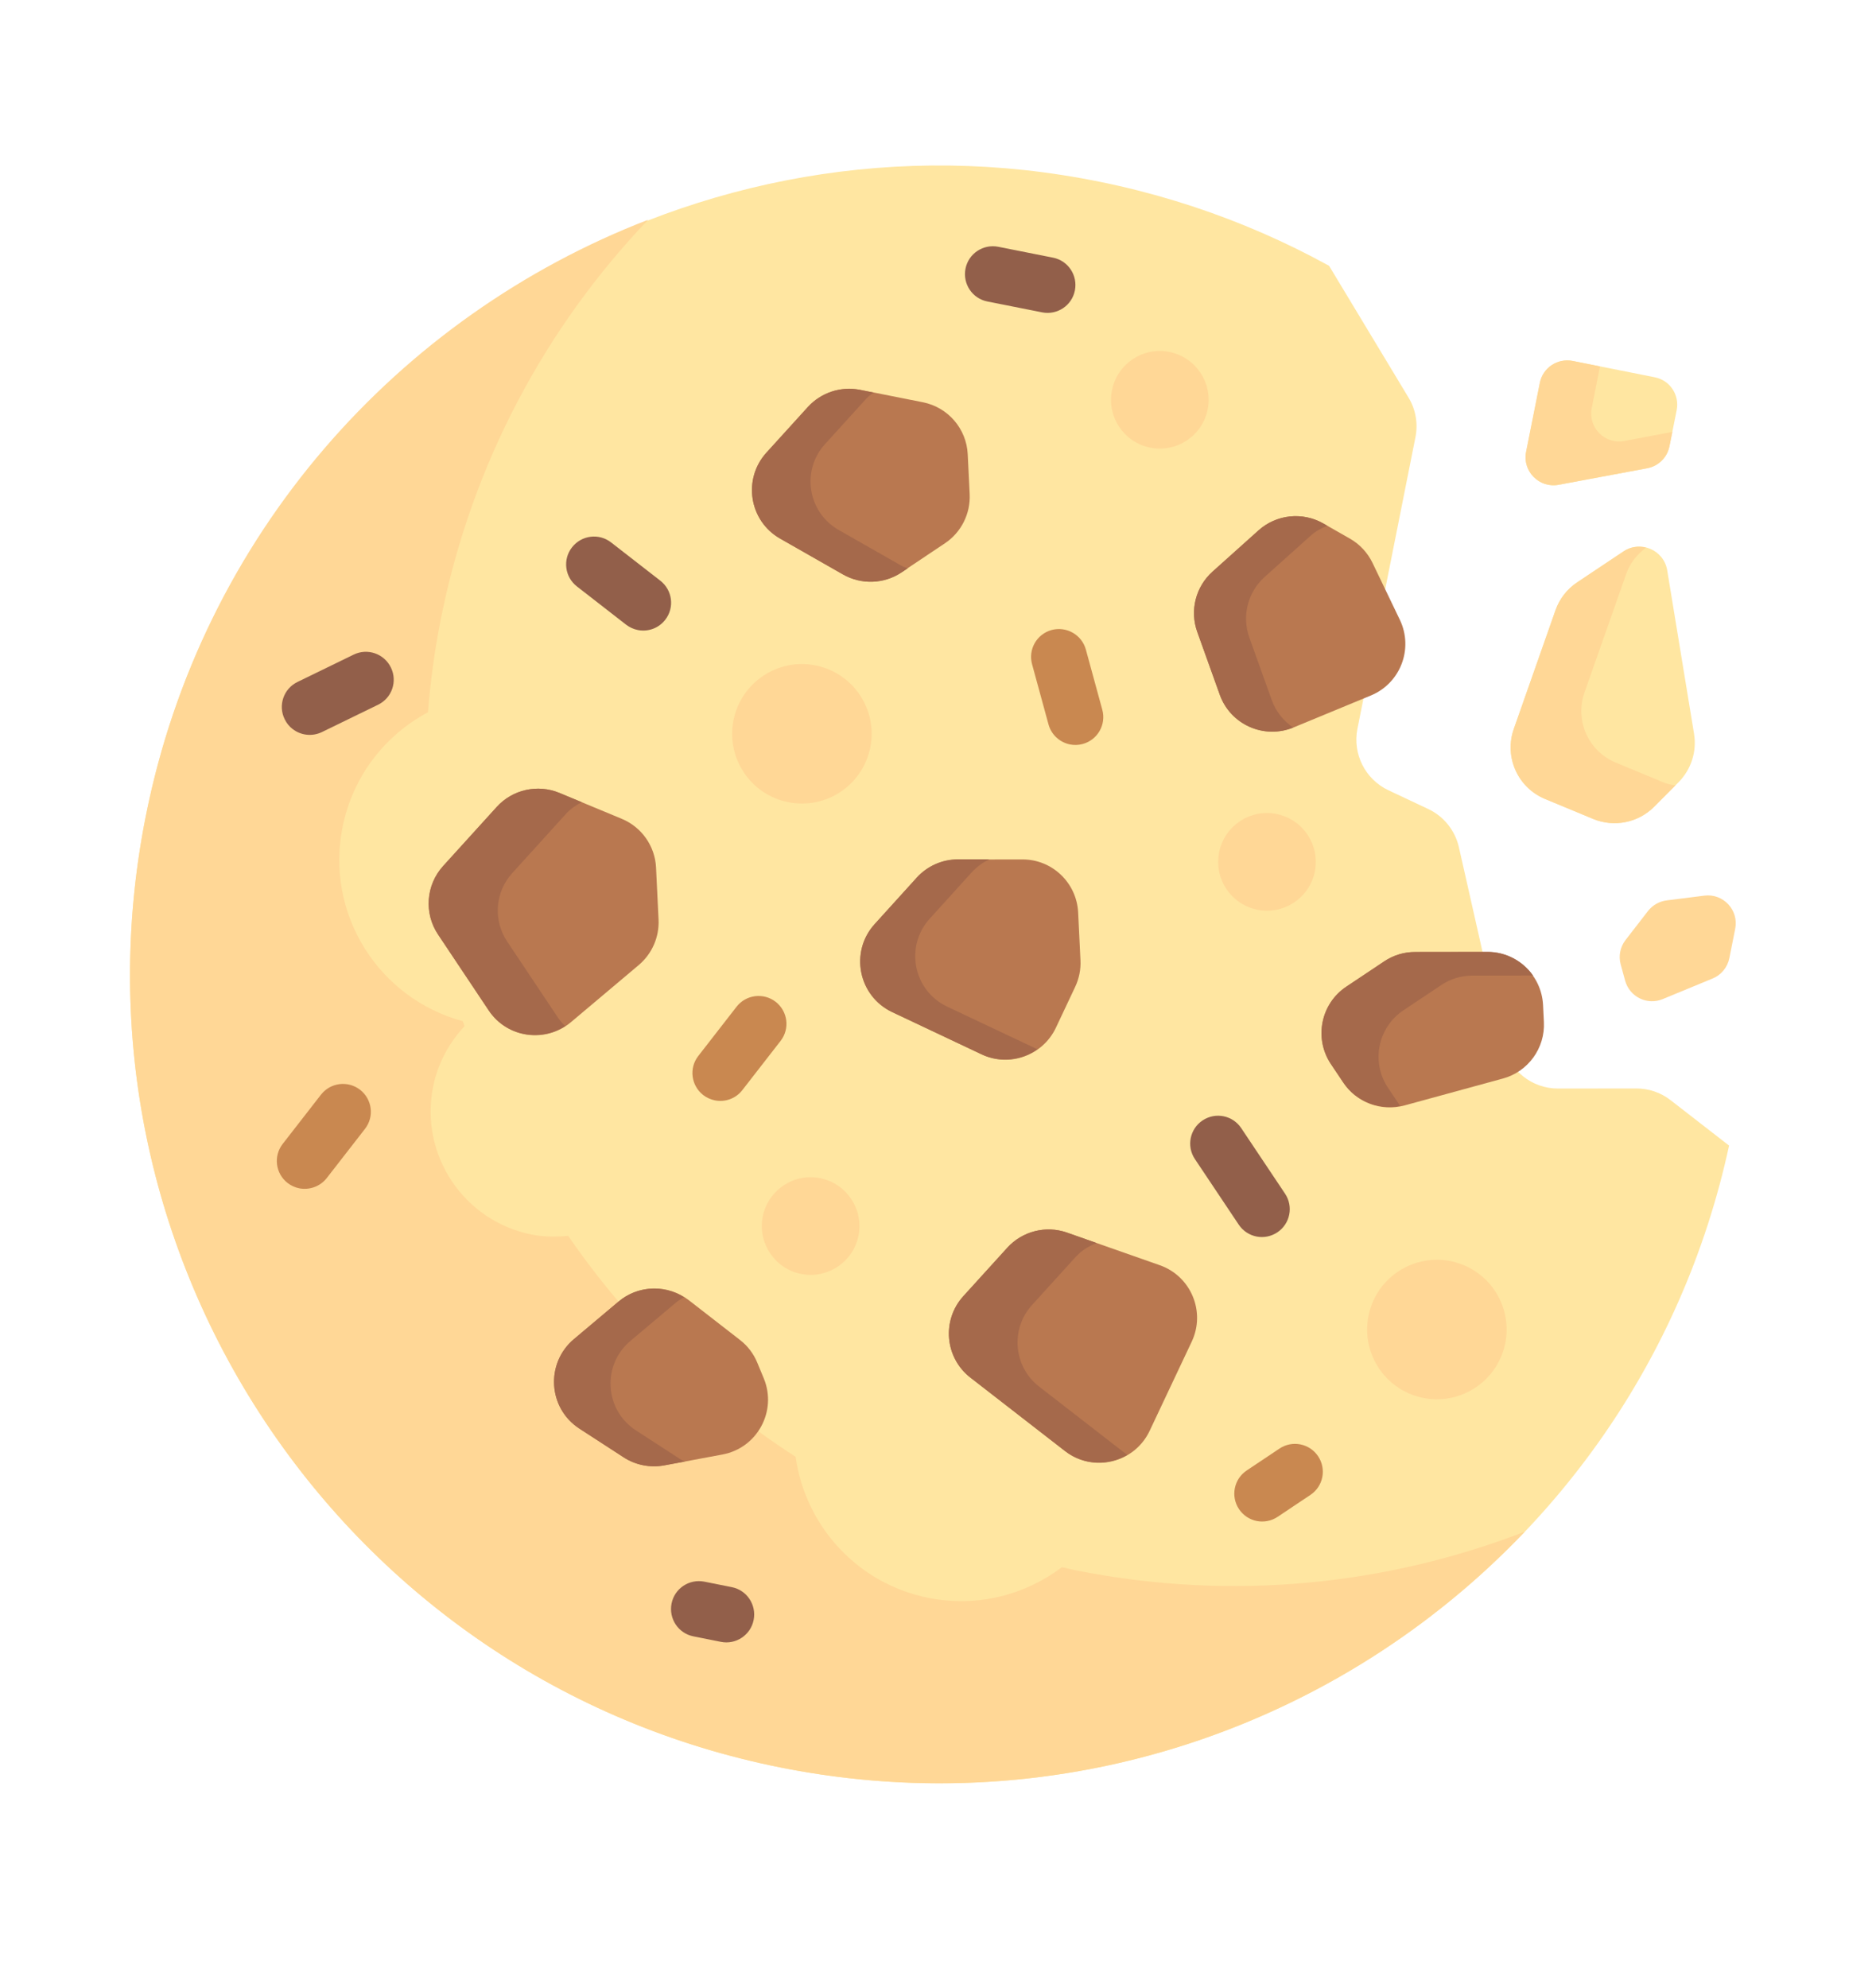<svg xmlns="http://www.w3.org/2000/svg" xmlns:xlink="http://www.w3.org/1999/xlink" version="1.1" x="0px" y="0px" viewBox="0 0 202 214" style="enable-background:new 0 0 202 214;" xml:space="preserve">
<style type="text/css">
	.st0{fill:#FFE6A1;}
	.st1{fill:#FFD796;}
	.st2{fill:#B97850;}
	.st3{fill:#A5694B;}
	.st4{fill:#C98850;}
	.st5{fill:#925F4A;}
</style>
<g id="BACKGROUND">
</g>
<g id="OBJECTS">
	<g id="XMLID_2_">
		<path id="XMLID_293_" class="st0" d="M176.2,117.19l-8.44,0.01c-2.81,0-5.25-1.94-5.86-4.68l-4.81-21.3    c-0.41-1.8-1.62-3.32-3.29-4.11l-4.31-2.03c-2.49-1.18-3.86-3.9-3.33-6.6l6.25-31.41c0.29-1.47,0.03-2.99-0.75-4.27l-8.55-14.18    c-9.24-5.09-19.6-8.59-30.8-10.07C69.26,12.89,27.97,40.6,16.92,82.59c-12.89,49,18.25,97.99,67.19,107.72    c46.68,9.29,92.04-20.63,102.07-66.97l-6.3-4.89C178.83,117.63,177.53,117.19,176.2,117.19z"/>
		<g id="XMLID_286_">
			<path id="XMLID_292_" class="st1" d="M115.89,169.08c-0.52-0.1-1.02-0.23-1.54-0.35c-3.96,2.99-9.11,4.35-14.36,3.31     c-7.73-1.54-13.29-7.81-14.32-15.19c-9.74-6.29-18.03-14.4-24.49-23.79c-1.28,0.12-2.59,0.13-3.93-0.14     c-7.32-1.46-12.07-8.57-10.62-15.89c0.51-2.56,1.74-4.77,3.39-6.55c-0.06-0.18-0.12-0.35-0.18-0.53     c-9.07-2.45-14.82-11.53-12.96-20.88c1.1-5.51,4.6-9.93,9.2-12.38c0.27-3.32,0.71-6.66,1.38-10.01     c3.34-16.8,11.32-31.48,22.33-43.02C42.9,34.05,21.73,57.54,15.69,87.91c-9.38,47.17,21.25,93.02,68.42,102.4     c30.37,6.04,60.18-4.52,80.07-25.4C149.31,170.66,132.69,172.42,115.89,169.08z"/>
			<path id="XMLID_291_" class="st1" d="M87.81,71.64c4.07,0.81,6.71,4.76,5.9,8.83c-0.81,4.07-4.76,6.71-8.83,5.9     c-4.07-0.81-6.71-4.76-5.9-8.83C79.8,73.47,83.75,70.83,87.81,71.64z"/>
			
				<ellipse id="XMLID_290_" transform="matrix(0.318 -0.948 0.948 0.318 -30.165 244.315)" class="st1" cx="154.73" cy="143.12" rx="7.51" ry="7.51"/>
			<path id="XMLID_289_" class="st1" d="M88.31,126.85c2.85,0.57,4.69,3.33,4.13,6.18c-0.57,2.85-3.33,4.69-6.18,4.13     c-2.85-0.57-4.69-3.33-4.13-6.18C82.7,128.13,85.47,126.28,88.31,126.85z"/>
			<path id="XMLID_288_" class="st1" d="M137.45,87.64c2.85,0.57,4.69,3.33,4.13,6.18c-0.57,2.85-3.33,4.69-6.18,4.13     c-2.85-0.57-4.7-3.33-4.13-6.18C131.83,88.92,134.6,87.07,137.45,87.64z"/>
			<path id="XMLID_287_" class="st1" d="M125.91,37.89c2.85,0.57,4.69,3.33,4.13,6.18c-0.57,2.85-3.33,4.69-6.18,4.13     c-2.85-0.57-4.69-3.33-4.13-6.18C120.3,39.17,123.06,37.32,125.91,37.89z"/>
		</g>
		<g id="XMLID_39_">
			<path id="XMLID_285_" class="st2" d="M98.71,94.5l-4.53,5c-2.71,2.99-1.76,7.74,1.88,9.47l9.63,4.55c3,1.42,6.58,0.13,8-2.86     l2.08-4.41c0.42-0.89,0.62-1.87,0.57-2.86l-0.25-5.15c-0.16-3.2-2.8-5.72-6-5.71l-6.93,0.01C101.46,92.53,99.85,93.25,98.71,94.5     z"/>
			<path id="XMLID_284_" class="st2" d="M108.46,134.34l-4.73,5.21c-2.35,2.59-2,6.64,0.77,8.78l10.18,7.9     c3.03,2.36,7.47,1.29,9.11-2.18l2.09-4.43l2.44-5.17c1.52-3.22-0.08-7.05-3.44-8.23l-9.99-3.51     C112.62,131.91,110.08,132.56,108.46,134.34z"/>
			<path id="XMLID_44_" class="st2" d="M53.48,86.88l-5.77,6.36c-1.85,2.04-2.08,5.08-0.55,7.37l5.46,8.18     c1.99,2.98,6.12,3.56,8.86,1.26l7.3-6.15c1.43-1.21,2.22-3.01,2.13-4.89l-0.27-5.6c-0.11-2.32-1.55-4.36-3.69-5.25l-6.72-2.79     C57.89,84.4,55.18,85,53.48,86.88z"/>
			<path id="XMLID_43_" class="st2" d="M86.97,43.83l-4.45,4.9c-2.58,2.85-1.86,7.35,1.47,9.25l6.77,3.86     c1.98,1.13,4.42,1.04,6.31-0.22l4.68-3.13c1.75-1.17,2.76-3.18,2.66-5.29l-0.21-4.29c-0.13-2.75-2.12-5.06-4.83-5.6l-6.79-1.35     C90.52,41.56,88.39,42.27,86.97,43.83z"/>
			<path id="XMLID_42_" class="st2" d="M149.05,103.5l-4.09,2.73c-2.76,1.84-3.5,5.57-1.66,8.33l1.34,2     c1.44,2.15,4.09,3.14,6.58,2.46l10.61-2.9c2.71-0.74,4.55-3.27,4.41-6.08l-0.09-1.83c-0.16-3.2-2.8-5.72-6-5.71l-7.77,0.01     C151.2,102.49,150.04,102.84,149.05,103.5z"/>
			<path id="XMLID_41_" class="st2" d="M135.51,57.1l-4.95,4.44c-1.82,1.63-2.47,4.2-1.64,6.5l2.42,6.75     c1.16,3.23,4.78,4.83,7.95,3.53l8.32-3.44c3.19-1.32,4.61-5.04,3.12-8.15l-2.94-6.12c-0.53-1.1-1.38-2.02-2.44-2.62l-2.86-1.63     C140.25,55.08,137.44,55.38,135.51,57.1z"/>
			<path id="XMLID_40_" class="st2" d="M66.6,140.14l-4.8,4.04c-3.08,2.6-2.79,7.43,0.59,9.63l4.76,3.09     c1.29,0.84,2.86,1.15,4.38,0.87l6.26-1.17c3.75-0.7,5.91-4.67,4.45-8.2l-0.7-1.69c-0.4-0.97-1.04-1.81-1.87-2.45l-5.51-4.28     C71.91,138.25,68.76,138.31,66.6,140.14z"/>
		</g>
		<g id="XMLID_31_">
			<path id="XMLID_38_" class="st3" d="M60.07,109.55l-5.46-8.18c-1.53-2.29-1.31-5.33,0.55-7.37l5.77-6.36     c0.49-0.54,1.08-0.95,1.71-1.27l-2.4-1c-2.34-0.97-5.05-0.37-6.75,1.51l-5.77,6.36c-1.85,2.04-2.08,5.08-0.55,7.37l5.46,8.18     c1.84,2.76,5.52,3.43,8.23,1.68C60.57,110.2,60.3,109.89,60.07,109.55z"/>
			<path id="XMLID_37_" class="st3" d="M97.08,60.92l-6.77-3.86c-3.34-1.9-4.06-6.41-1.47-9.25l4.45-4.9     c0.23-0.25,0.5-0.44,0.76-0.64l-1.45-0.29c-2.07-0.41-4.2,0.29-5.62,1.86l-4.45,4.9c-2.58,2.85-1.86,7.35,1.47,9.25l6.77,3.86     c1.98,1.13,4.42,1.04,6.31-0.22l0.66-0.44C97.52,61.09,97.29,61.04,97.08,60.92z"/>
			<path id="XMLID_36_" class="st3" d="M111.62,112.93l-9.63-4.55c-3.65-1.72-4.59-6.48-1.88-9.47l4.53-5     c0.54-0.59,1.19-1.06,1.9-1.39l-3.39,0c-1.69,0-3.31,0.72-4.44,1.97l-4.53,5c-2.71,2.99-1.76,7.74,1.88,9.47l9.63,4.55     c2.03,0.96,4.31,0.66,6.02-0.55C111.68,112.95,111.65,112.95,111.62,112.93z"/>
			<path id="XMLID_35_" class="st3" d="M136.94,75.38l-2.42-6.75c-0.82-2.3-0.17-4.87,1.64-6.5l4.95-4.44     c0.54-0.49,1.16-0.83,1.81-1.08l-0.43-0.25c-2.25-1.28-5.06-0.98-6.98,0.75l-4.95,4.44c-1.82,1.63-2.47,4.2-1.64,6.5l2.42,6.75     c1.15,3.22,4.75,4.82,7.91,3.53C138.23,77.64,137.39,76.64,136.94,75.38z"/>
			<path id="XMLID_34_" class="st3" d="M149.45,117.11c-1.84-2.76-1.1-6.49,1.66-8.33l4.09-2.73c0.99-0.66,2.14-1.01,3.33-1.01     l6.54-0.01c-1.09-1.55-2.89-2.55-4.91-2.55l-7.77,0.01c-1.19,0-2.34,0.35-3.33,1.01l-4.09,2.73c-2.76,1.84-3.5,5.57-1.66,8.33     l1.34,2c1.35,2.02,3.76,2.95,6.11,2.51L149.45,117.11z"/>
			<path id="XMLID_33_" class="st3" d="M111.89,149.29c-2.76-2.14-3.12-6.19-0.77-8.78l4.73-5.21c0.62-0.68,1.4-1.14,2.22-1.47     l-3.17-1.12c-2.28-0.8-4.82-0.16-6.44,1.63l-4.73,5.21c-2.35,2.59-2,6.63,0.77,8.78l10.18,7.9c2.03,1.57,4.67,1.59,6.7,0.42     L111.89,149.29z"/>
			<path id="XMLID_32_" class="st3" d="M73.23,157.09L68.47,154c-3.38-2.2-3.68-7.03-0.59-9.63l4.8-4.04     c0.3-0.26,0.63-0.47,0.97-0.66c-2.19-1.38-5.04-1.23-7.06,0.47l-4.8,4.04c-3.08,2.6-2.79,7.43,0.59,9.63l4.76,3.09     c1.29,0.84,2.86,1.15,4.38,0.87l2.22-0.41C73.57,157.27,73.39,157.2,73.23,157.09z"/>
		</g>
		<path id="XMLID_30_" class="st4" d="M32.22,127.94c-0.44-0.09-0.87-0.28-1.25-0.57c-1.31-1.02-1.55-2.9-0.53-4.21l4.12-5.3    c1.02-1.31,2.9-1.54,4.21-0.53c1.31,1.02,1.55,2.9,0.53,4.21l-4.12,5.3C34.46,127.76,33.3,128.15,32.22,127.94z"/>
		<path id="XMLID_29_" class="st5" d="M77.62,176.77l-2.95-0.59c-1.63-0.32-2.68-1.9-2.36-3.53c0.32-1.63,1.9-2.68,3.53-2.36    l2.95,0.59c1.63,0.32,2.68,1.9,2.36,3.53C80.83,176.04,79.24,177.1,77.62,176.77z"/>
		<path id="XMLID_28_" class="st4" d="M76.97,118.47c-0.44-0.09-0.87-0.28-1.25-0.57c-1.31-1.02-1.55-2.9-0.53-4.21l4.12-5.3    c1.02-1.31,2.9-1.54,4.21-0.53c1.31,1.02,1.55,2.9,0.53,4.21l-4.12,5.3C79.21,118.3,78.05,118.69,76.97,118.47z"/>
		<g id="XMLID_25_">
			<path id="XMLID_27_" class="st5" d="M68.67,67.83c-0.44-0.09-0.87-0.28-1.25-0.57l-5.3-4.12c-1.31-1.02-1.55-2.9-0.53-4.21     c1.02-1.31,2.9-1.55,4.21-0.53l5.3,4.12c1.31,1.02,1.55,2.9,0.53,4.21C70.91,67.66,69.75,68.05,68.67,67.83z"/>
			<path id="XMLID_26_" class="st5" d="M112.21,33.63l-5.89-1.17c-1.63-0.32-2.68-1.9-2.36-3.53c0.32-1.63,1.9-2.68,3.53-2.36     l5.89,1.17c1.63,0.32,2.68,1.9,2.36,3.53C115.42,32.9,113.84,33.95,112.21,33.63z"/>
		</g>
		<path id="XMLID_24_" class="st4" d="M115.21,80.15c-1.08-0.22-2-1.02-2.31-2.15l-1.77-6.48c-0.44-1.6,0.5-3.25,2.1-3.69    c1.6-0.43,3.25,0.51,3.69,2.1l1.77,6.48c0.44,1.6-0.5,3.25-2.1,3.69C116.12,80.23,115.65,80.24,115.21,80.15z"/>
		<g id="XMLID_12_">
			<path id="XMLID_23_" class="st5" d="M31.52,78.5c-0.36-0.27-0.66-0.63-0.87-1.07c-0.73-1.49-0.11-3.29,1.39-4.01l6.04-2.94     c1.49-0.73,3.29-0.1,4.01,1.39c0.73,1.49,0.11,3.29-1.39,4.01l-6.04,2.94C33.6,79.33,32.39,79.17,31.52,78.5z"/>
			<path id="XMLID_13_" class="st5" d="M135.29,133.13c-0.75-0.15-1.45-0.59-1.91-1.28l-4.72-7.06c-0.92-1.38-0.55-3.24,0.83-4.16     c1.38-0.92,3.24-0.55,4.16,0.83l4.72,7.06c0.92,1.38,0.55,3.24-0.83,4.16C136.85,133.14,136.04,133.28,135.29,133.13z"/>
		</g>
		<path id="XMLID_11_" class="st4" d="M135.32,163.76c-0.75-0.15-1.45-0.59-1.91-1.28c-0.92-1.38-0.55-3.24,0.83-4.16l3.53-2.36    c1.38-0.92,3.24-0.55,4.16,0.83c0.92,1.38,0.55,3.24-0.83,4.16l-3.53,2.36C136.88,163.77,136.07,163.91,135.32,163.76z"/>
		<g id="XMLID_8_">
			<path id="XMLID_10_" class="st0" d="M165.81,41.23l-1.48,7.43c-0.41,2.08,1.41,3.93,3.49,3.54l9.54-1.78     c1.21-0.23,2.16-1.16,2.4-2.37l0.78-3.9c0.32-1.63-0.73-3.21-2.36-3.53l-8.84-1.76C167.72,38.55,166.14,39.6,165.81,41.23z"/>
			<path id="XMLID_9_" class="st0" d="M167.49,65.7L163,78.48c-1.06,3.01,0.42,6.32,3.36,7.54l5.18,2.15     c2.25,0.93,4.84,0.42,6.56-1.3l2.63-2.64c1.36-1.37,1.99-3.31,1.68-5.21l-2.89-17.61c-0.36-2.19-2.86-3.28-4.71-2.04l-4.99,3.33     C168.74,63.42,167.92,64.48,167.49,65.7z"/>
		</g>
		<g id="XMLID_3_">
			<path id="XMLID_7_" class="st1" d="M179.15,84.25l-5.18-2.15c-2.94-1.22-4.42-4.53-3.36-7.54l4.5-12.78     c0.4-1.14,1.16-2.1,2.13-2.82c-0.79-0.2-1.66-0.11-2.43,0.41l-4.99,3.33c-1.08,0.72-1.9,1.77-2.33,3L163,78.48     c-1.06,3.01,0.42,6.32,3.36,7.54l5.18,2.15c2.25,0.93,4.84,0.42,6.56-1.3l2.3-2.31C179.98,84.49,179.55,84.42,179.15,84.25z"/>
			<path id="XMLID_6_" class="st1" d="M174.89,47.48c-2.09,0.39-3.91-1.45-3.5-3.54l0.89-4.49l-2.95-0.59     c-1.63-0.32-3.21,0.73-3.53,2.36l-1.48,7.43c-0.41,2.08,1.41,3.93,3.5,3.54l9.54-1.78c1.21-0.22,2.16-1.16,2.4-2.37l0.31-1.54     L174.89,47.48z"/>
			<path id="XMLID_5_" class="st1" d="M177.46,98.07l-2.43,3.14c-0.58,0.75-0.77,1.72-0.52,2.63l0.48,1.75     c0.48,1.74,2.37,2.67,4.04,1.98l5.38-2.22c0.93-0.38,1.6-1.21,1.8-2.19l0.63-3.17c0.4-2.01-1.29-3.82-3.32-3.56l-4.05,0.51     C178.67,97.04,177.95,97.45,177.46,98.07z"/>
		</g>
	</g>
</g>
<g id="DESIGNED_BY_FREEPIK">
</g>
</svg>